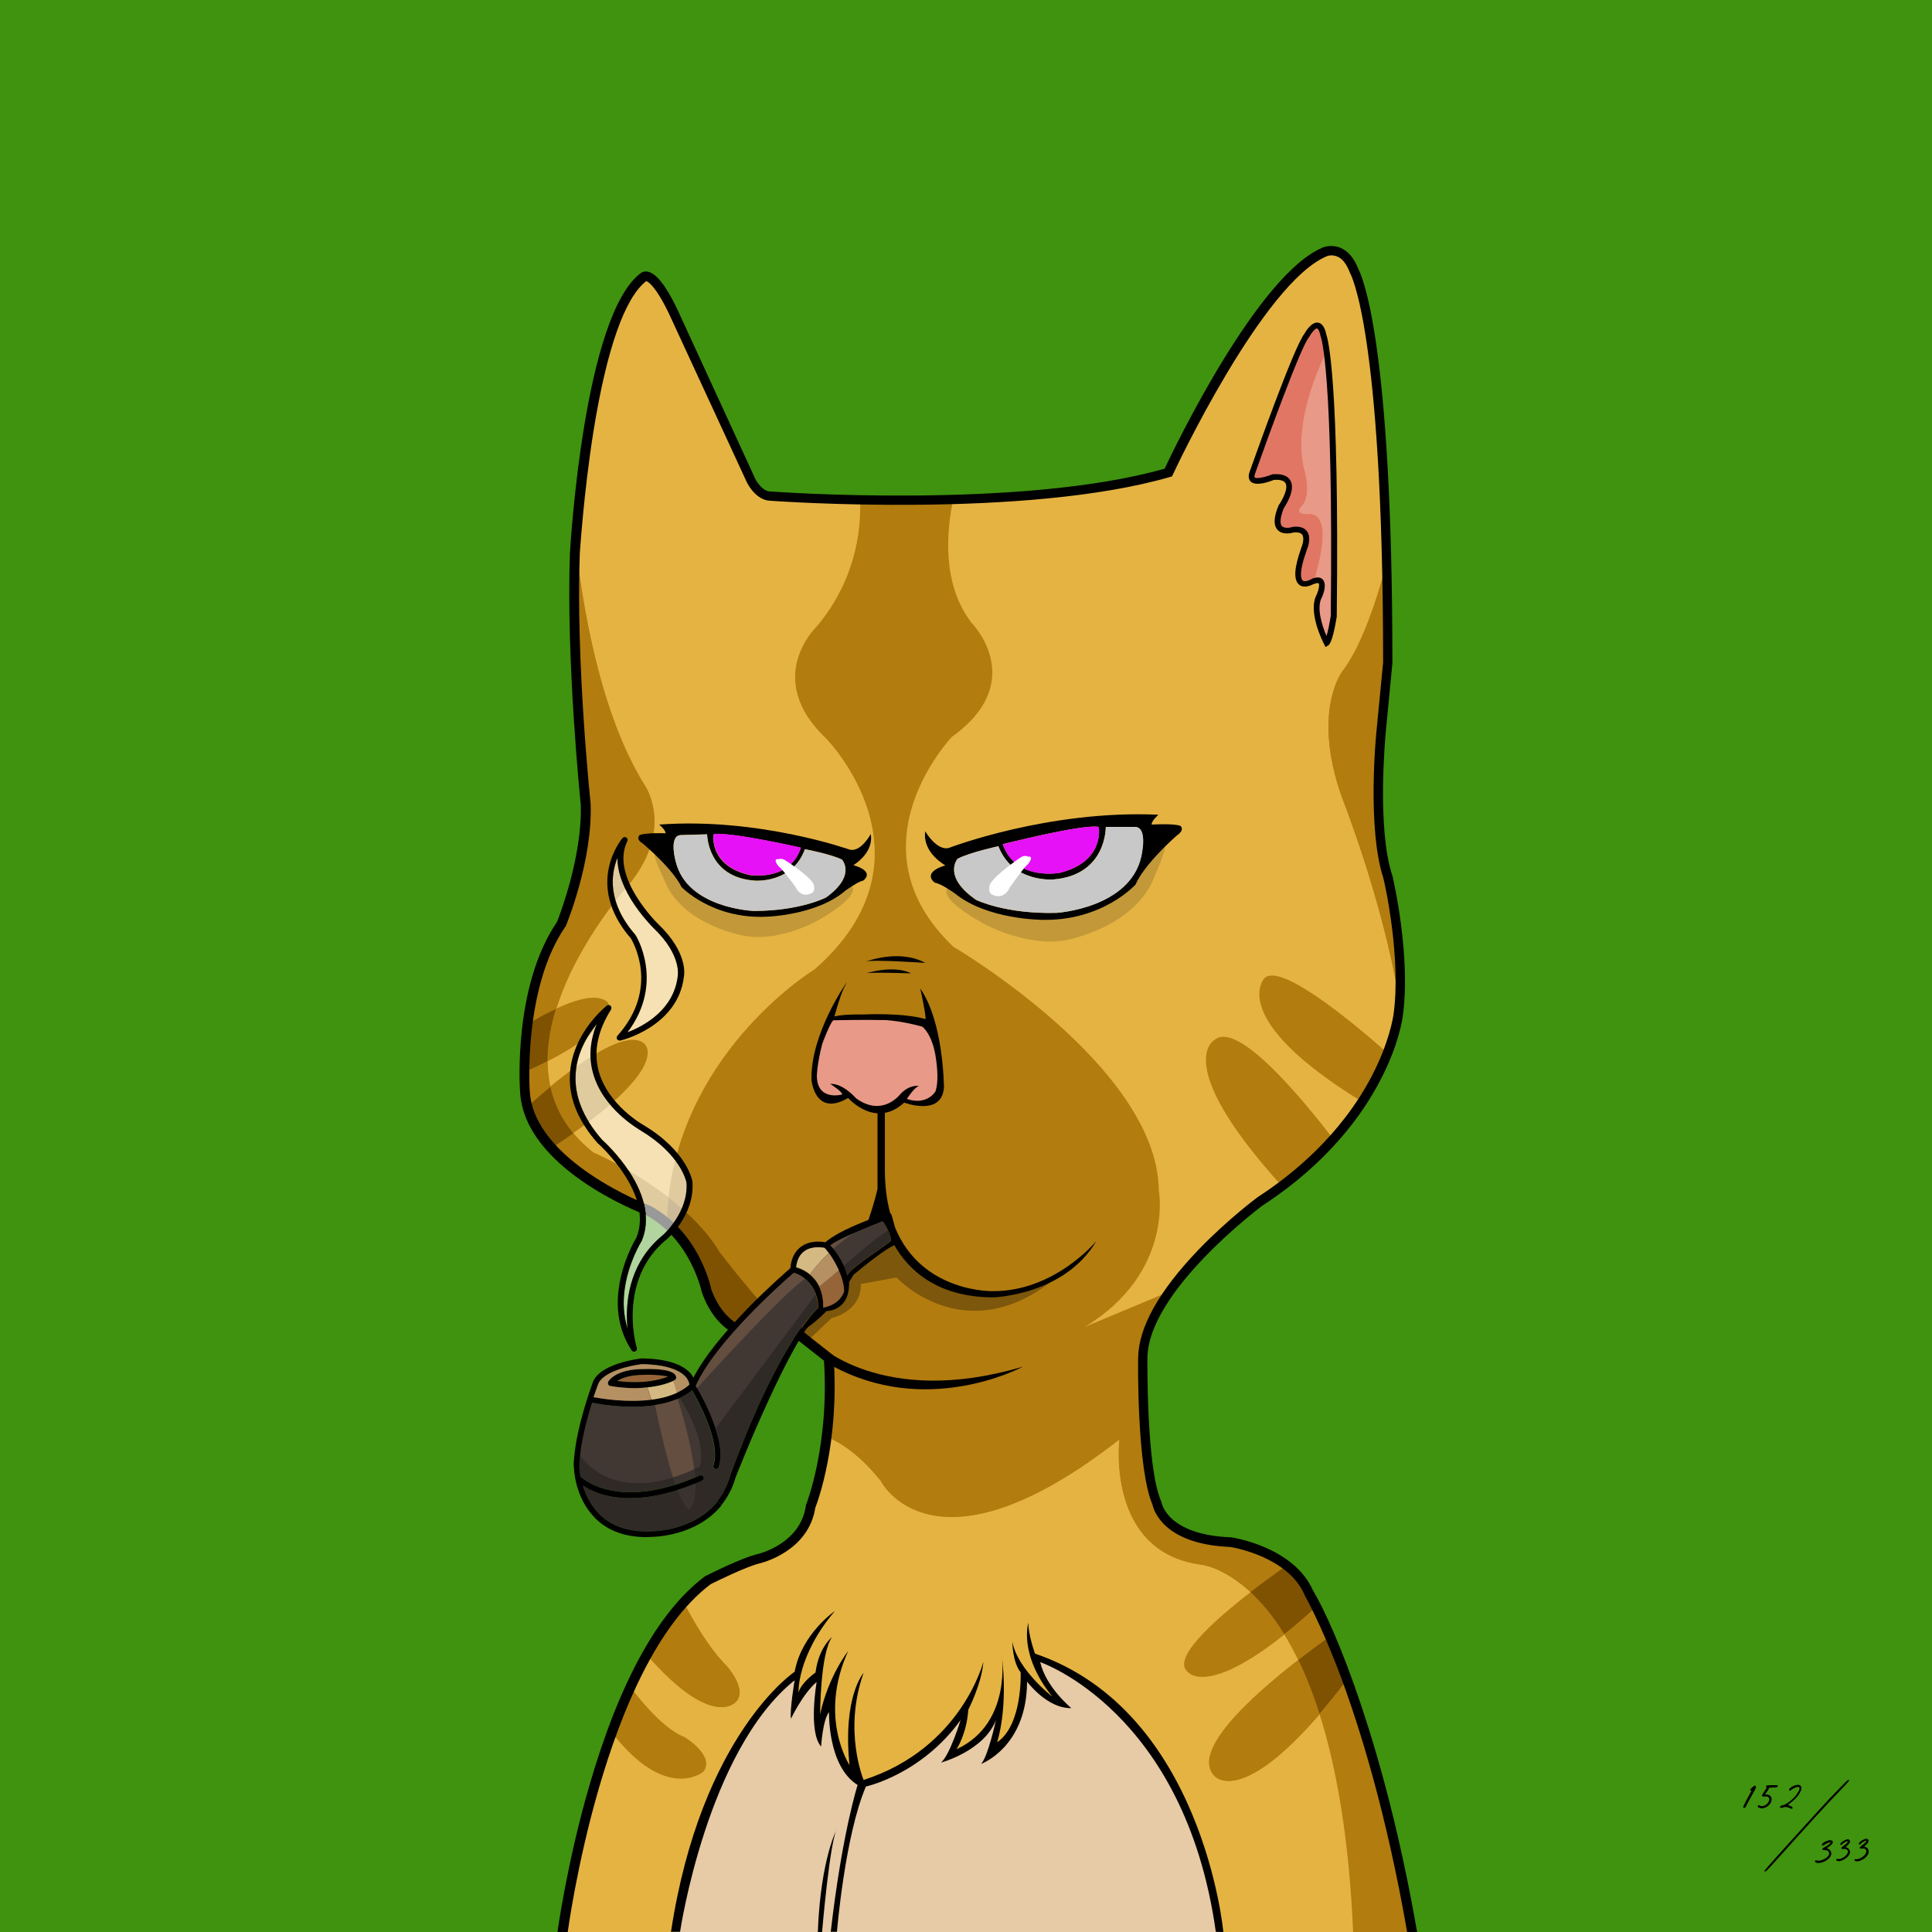 <svg viewBox="0 0 1000 1000" xmlns="http://www.w3.org/2000/svg"><path d="M0 0h1000v1000H0z" fill="#3f930f"/><path d="M334.4 143.2s-51.7 28.9-32.1 267.3c0 0 2.2 47.6-14.5 73.3 0 0-52.1 107.6 32.7 136.1 0 0 42.2 16 45.6 49.5 0 0 11.3 29.9 46.5 20.6l16.5 12.9s1.1 69.3-17.1 92.8c0 0-4.3 3.7-48.9 23.9 0 0-53.4 39.5-71.5 180.7h439.1s-33.2-208.7-89.3-200.7c0 0-42.8 1.4-44.8-31.6 0 0-16.2-69.9 5.5-97.2 0 0 44-47.8 79.5-72.4 0 0 62.7-55.8 38-136.7 0 0-14.1-33.4-1.5-124.5 0 0 3.7-203.2-28.1-207.5 0 0-29.5-5.5-85.1 114.4 0 0-40.9 22.1-205 12.4 0 0-9.3-.1-10.6-6.9-.1 0-41.3-105.1-54.9-106.4z" fill="#b27c0f"/><path d="M535.7 857.5s6.9 18.5 14.1 24.1c0 0-15.7-5.3-21-18.1 0 0 8.4 23.2-15.5 43.4 0 0 4.7-17.1 4.1-25.7 0 0-.6 16.1-25.7 27.5 0 0 9-16.9 8.2-23.6 0 0-25.7 33-53.2 38.5 0 0-17.3-11.1-16.7-43.7 0 0-6.7 11.7-6.9 16.6l1-30-13.2 15.1 2-15.1s-52.6 36.8-63.3 133.8h281.6c-1.8-18.6-14.7-108.4-95.5-142.8z" fill="#e7caa6"/><path d="M287.8 522.1c-5 2.3-10.1 5.1-14.8 7.9-1.2 7.9-1.9 16.5-1.6 25 4.4-2 8.4-3.8 12-5.7 0-9.1 1.7-18.3 4.4-27.2z" fill="#7f5201"/><path d="M314.8 518.9c-5-4.9-15.8-2-26.9 3.2-2.8 8.9-4.5 18.1-4.4 27.2 37.1-18.9 31.3-30.4 31.3-30.4z" fill="#b27c0f"/><path d="M284.9 562.5c-4.1 3.4-7.9 6.7-11.1 9.5 2 8.3 5.4 16.1 10.8 22.9 4.5-2.9 8.5-5.7 12.3-8.3-6.4-7.6-10.1-15.7-12-24.1z" fill="#7f5201"/><path d="M333.4 540.1c-8.8-7.1-31.5 8.5-48.5 22.4 1.9 8.4 5.6 16.6 11.9 24.1 51.3-36.2 36.6-46.5 36.6-46.5z" fill="#b27c0f"/><path d="M326.8 456.2s-27.9 30.5-39 65.9c11.1-5.2 21.9-8 26.9-3.2 0 0 5.9 11.5-31.3 30.4 0 4.4.5 8.8 1.4 13.1 17-13.9 39.6-29.5 48.5-22.4 0 0 14.7 10.3-36.6 46.5 2.9 3.5 6.3 6.8 10.3 10 0 0 20 8.6 39 23.3 8.9-77.6 75.7-118.1 75.7-118.1 66.2-58 6-119.5 6-119.5-33.2-31.3-4.9-58-4.9-58 19.3-23.1 23-47.9 22.4-65.4-15-.2-31-.7-48.1-1.7 0 0-13.4-8.2-18.8-30.4L342 149.2s-9.8-21.9-23.4 17.8c0 0-15.9 41-21.2 110.3 3.9 36.9 13.3 91.9 35.9 128.7.1-.1 15.7 21.4-6.5 50.2z" fill="#e5b342"/><path d="M326.8 456.2c22.2-28.8 6.6-50.3 6.6-50.3-22.7-36.8-32.1-91.8-35.9-128.7-.1 1.1-.2 2.1-.2 3.2-2.6 37.8-2.1 83.8 5.9 136 0 0 2.7 36.5-19.2 74.4 0 0-7.4 17.3-10.8 39.2 4.6-2.8 9.7-5.6 14.8-7.9 10.9-35.4 38.8-65.9 38.8-65.9zm-43.4 93.1c-3.6 1.8-7.5 3.7-12 5.7.2 5.7.9 11.4 2.3 17 3.2-2.8 7-6.1 11.1-9.5-.9-4.4-1.3-8.8-1.4-13.2zm23.7 47.3c-4-3.2-7.4-6.5-10.3-10-3.7 2.6-7.8 5.4-12.3 8.3 4.7 6 11 11.2 19.1 15.3 0 0 19.2 8.2 36 20.4 1.9 1.4 3.7 2.8 5.5 4.2.1-5.1.4-10.1 1-14.9-19-14.8-39-23.3-39-23.3zM647.3 824c-20.4 15.7-41.5 35.1-32.1 41.6 0 0 9.8 12.1 49.6-19.7-5.9-9.6-12-16.7-17.5-21.9zM364 917c6.2-8.3-9.8-17.9-9.8-17.9-9.8-3.8-20.6-16.2-28.4-26.4-3.2 7-6.5 14.7-9.6 23.4C344.6 933.5 364 917 364 917z" fill="#b27c0f"/><path d="M628.6 919.2c-12.1-12.5 17.7-40.1 43.4-60-2.4-4.9-4.8-9.3-7.2-13.2-39.8 31.8-49.6 19.7-49.6 19.7-9.4-6.5 11.7-25.8 32.1-41.6-14.2-13.1-25.5-14.2-25.5-14.2-49.5-6.5-42.3-64.9-42.3-64.9-96.6 75.5-123.6 21.5-123.6 21.5-10.4-12.9-20.1-19.5-27.7-22.8-1.5 10.7-4.2 23.2-8.8 36.8-1.5 4.3-3.1 8.8-4.9 13.3 0 0-9.8 8.8-41.8 21.4 0 0-7.8 2.5-18.8 14.1 5.2 10.2 13.1 23.8 22.6 33.4 0 0 10.6 12 4.4 18.2 0 0-12.1 14.7-46.4-24.8-2.8 4.9-5.7 10.5-8.6 16.6 7.7 10.2 18.6 22.6 28.4 26.4 0 0 16 9.6 9.8 17.9 0 0-19.3 16.5-47.9-20.9-5.3 14.5-10.4 31.5-14.9 51.5-3.6 15.7-6.9 33.1-9.7 52.7h58.2c10.8-97 63.3-133.8 63.3-133.8l-2 15.1 13.2-15.1-1 30c.2-4.9 6.9-16.6 6.9-16.6-.6 32.6 16.7 43.7 16.7 43.7 27.5-5.5 53.2-38.5 53.2-38.5.8 6.7-8.2 23.6-8.2 23.6 25.1-11.4 25.7-27.5 25.7-27.5.6 8.6-4.1 25.7-4.1 25.7 24-20.2 15.5-43.4 15.5-43.4 5.3 12.8 21 18.1 21 18.1-7.3-5.7-14.1-24.1-14.1-24.1 80.7 34.4 93.7 124.1 95.5 142.8h69.2c-2.1-49.5-8.8-86.1-17.4-113.2-41.7 48.3-54.6 32.1-54.6 32.1z" fill="#e5b342"/><path d="M380.8 880.9c6.2-6.2-4.4-18.2-4.4-18.2-9.5-9.6-17.4-23.2-22.6-33.4-5.8 6.1-12.5 14.7-19.4 26.8 34.2 39.5 46.4 24.8 46.4 24.8zm247.8 38.3s12.9 16.2 54.4-32c-3.4-10.8-7.1-20-11-28-25.6 19.9-55.4 47.5-43.4 60z" fill="#b27c0f"/><path d="M664.8 845.9c5.1-4.1 10.7-8.9 16.9-14.6-2.2-4.3-7.4-13.2-16.4-20.6-5.3 3.7-11.7 8.3-18.1 13.3 5.6 5.2 11.7 12.3 17.6 21.9z" fill="#7f5201"/><path d="M455.8 766.4s27 54 123.6-21.5c0 0-7.2 58.3 42.3 64.9 0 0 11.4 1.1 25.5 14.2 6.4-4.9 12.8-9.5 18.1-13.3-6.9-5.7-16-10.5-27.6-11.5 0 0-29-6.2-31-10.7-7.3-6.7-14.1-18.7-13.6-40 0 0-9.2-48.1 11.3-79.5l-42.8 18c46.3-28.1 38.3-70.7 38.3-70.7-.7-64.2-106.4-126.1-106.4-126.1-54.7-52.1-.7-108.6-.7-108.6 40.1-28.8 10.2-59 10.2-59-15.6-20.2-12.9-48-9.5-64.1-5.4.2-11 .4-16.7.5-9.9.2-20.4.2-31.4.1.6 17.5-3.1 42.4-22.4 65.4 0 0-28.3 26.6 4.9 58 0 0 60.2 61.5-6 119.5 0 0-66.8 40.5-75.7 118.1 10.1 7.8 19.9 17.3 26.3 28.1 0 0 32 41.9 39.7 42.1l16.9 12.6s2.8 15.8-.8 41c7.5 3 17.2 9.6 27.5 22.5z" fill="#b27c0f"/><path d="M683 887.1c4.5-5.3 9.4-11.3 14.7-18.3-2.7-7.5-5.6-15.1-8.8-22.3-5 3.6-10.8 7.9-16.9 12.6 3.9 8 7.6 17.3 11 28z" fill="#7f5201"/><path d="M672 859.1c6.1-4.7 11.9-9 16.9-12.6-1.9-4.4-3.9-8.7-6-12.7 0 0-.4-1-1.2-2.5-6.2 5.7-11.8 10.5-16.9 14.6 2.4 3.9 4.8 8.4 7.2 13.2zm33.2 32.6c-2.1-7.1-4.7-14.9-7.5-22.8-5.3 6.9-10.2 13-14.7 18.3 8.6 27.1 15.3 63.8 17.4 113.2h30.3s-3.7-44.3-25.5-108.7zm-50.7-385.2s-20.3 20.6 50.9 64.2c4.5-7.1 8.9-15.7 12.5-25.7-18.6-16.4-55.1-46.5-63.4-38.5zm-25.9 32s-22.4 11.8 33.8 74.4c7.9-6.7 15.5-12.6 21.6-16.5 0 0 2.6-2.1 6.4-6.2-15-19.7-49.6-62.1-61.8-51.7z" fill="#b27c0f"/><path d="M502.9 322.4s29.9 30.2-10.2 59c0 0-54 56.5.7 108.6 0 0 105.7 62 106.4 126.1 0 0 8 42.6-38.3 70.7l42.8-17.9c.7-1.1 1.5-2.2 2.3-3.3.9-1.1 1.3-1.6 1.3-1.6 1.7-2.1 3.5-4 5.4-5.9.5-.5 1-.9 1.6-1.4 0 0 25.1-24.9 47.5-44-56.2-62.6-33.8-74.4-33.8-74.4 12.1-10.5 46.7 31.9 61.8 51.7 4.1-4.3 9.6-10.9 15-19.5-71.2-43.6-50.9-64.2-50.9-64.2 8.3-8.1 44.8 22.1 63.4 38.5 2.5-7.1 4.6-14.8 5.9-23.3.2-1.2.4-2.4.5-3.7-8.6-52.3-29.7-105.2-29.7-105.2-15.7-44.1 0-64.9 0-64.9 9.5-12.2 17.5-35.1 23.5-57.4-.7-45.8-3-107.6-10.2-126.3 0 0-6.5-45.9-25.1-32 0 0-33.8 17.5-77.9 112.1 0 0-36.6 11.1-111.4 13.9-3.6 16.4-6.2 44.2 9.4 64.4z" fill="#e5b342"/><path d="M694.6 412.8s21 52.9 29.7 105.2c1.9-15.5 1.3-33.1-3.8-52.6 0 0-13.4-51.4-2.2-121.9 0 0 .2-20.7-.1-48.2 0-1.6 0-3.1-.1-4.7-6 22.3-14 45.2-23.5 57.4 0-.1-15.7 20.7 0 64.8z" fill="#b27c0f"/><path d="M372.4 648c-6.4-10.8-16.2-20.3-26.3-28.1-.6 4.8-.9 9.8-1 14.9 9.5 7.8 17.2 16.8 18.6 26.2 0 0 6.1 38.7 48.3 29.1-7.7-.2-39.6-42.1-39.6-42.1z" fill="#7f5201"/><path d="M677.2 266.1c-7.5.2-3.5-4-3.5-4 6-5.8 1.1-20.6 1.1-20.6-4.4-21.4 5.4-46.3 12-59.7-.7-4.2-1.6-7.6-2.5-9.8 0 0-2.4-9.2-9 2.9l-27 69.2s-4.4 7.6 10.4 3.1c0 0 14.9-2.3 4.9 14.9 0 0-8.7 14.2 6.2 12.1 0 0 9.6-1.7 5.1 10.3 0 0-8 17.4 1 17.7 0 0 2-1 4.3-1.5 11.6-38.4-3-34.6-3-34.6z" fill="#e17665"/><path d="M674.7 241.5s4.9 14.9-1.1 20.6c0 0-4 4.2 3.5 4 0 0 14.7-3.8 3 34.6 1.3-.3 2.6-.3 3.6.1l-2.2 18.9 4.1 13.2s4-4.8 4.9-16c0 0 2.3-99.2-3.8-135.1-6.5 13.4-16.4 38.3-12 59.7zM448.3 526.2h-18.9s-19.2 40.6 1.3 42.7l8-1.9s17.7 14.5 27.7 1.9c0 0 19.8 6.6 20.6-5.1 0 0-.1-32.2-8.4-35.1z" fill="#e99987"/><path d="M728.4 1000.4C717.6 938.2 703.7 894 694 867.9c-10.6-28.3-18.7-42-18.7-42.2l-.1-.3c-8.5-19.5-36.4-24.4-38.5-24.7-34.5-1.4-39.6-19.1-40.2-22-8-18.4-7.5-73.5-7.4-75.9.2-15.7 10.7-34.5 31.2-55.9 15.1-15.7 30.4-27.1 30.6-27.2l.1-.1c18.1-11.7 43-32.1 58.9-62.4 9.5-18.1 11.2-31.4 11.3-31.5 4.3-29.6-4.6-69.1-5.2-71.3-8.4-25.7-3.8-73.3-3.6-75.3l3.5-36.2c0-89-4.6-138.9-8.5-165.2-4.2-28.8-8.6-36.3-8.6-36.4l-.2-.4c-1.6-4.2-3.7-7-6.4-8.1-2.8-1.2-5.3-.3-5.4-.2-33.3 13.8-79.3 112-79.7 113l-.5 1-1.1.3C531 268.5 403 259.5 398.9 259.2c-7.7-.1-12.1-9.1-12.3-9.5L346 161.8c-7-14.4-10.8-16.1-11.5-16.3-11.1 8.5-20.5 35.3-27.3 77.6-5.2 32.6-7 62.9-7.1 63.2-2.1 56.1 5.5 128.8 5.6 129.5v.2c1.1 29.2-12.2 61.8-12.8 63.2l-.1.3-.2.2c-21.9 31.7-18.5 84.5-18.4 85 2 36.4 61.4 59.1 62 59.3l.3.1c24.8 13.3 31 40.3 31.6 43.1 3.4 9.4 8.8 16 16.2 19.5 12.8 6 27.2.9 27.4.9l1.3-.5 18.4 14.5.1 1.1c3 44.3-8.2 74.3-9.5 77.7-3.5 22.5-27.4 28.4-28.4 28.7-7.2 1.6-23.8 9.9-25.8 10.9-55.6 42-73.8 179-74 180.4l-5.3.1c0-.3 4.9-36.2 16.5-76.1 15.6-53.8 35.7-90.4 59.9-108.5l.4-.2c.8-.4 18.9-9.6 27.2-11.4.8-.2 21.8-5.5 24.6-24.8v-.3l.1-.3c.1-.3 12.1-30.3 9.3-74.6L412 692.9c-4.2 1.3-17.5 4.4-29.9-1.5-8.7-4.1-15-11.7-18.8-22.5l-.1-.3c-.1-.3-5.7-27.2-29-39.8-4.3-1.6-62.9-24.6-65-63.6-.2-2.2-3.6-54.8 19.1-88 1.2-3 13.2-34 12.3-60.8-.3-2.9-7.6-74.6-5.6-130.2.3-5.1 7.4-122.9 36.6-144.8.7-.6 2-1.1 3.6-.8 4.4.8 9.4 7.1 15.2 19.1l40.5 88.1c.9 1.8 4 6.6 7.9 6.6h.2c1.3.1 129.1 9.4 203.8-11.8 5.3-11.3 48.3-100.6 81.9-114.5.1-.1 4.4-1.8 9.2.2 3.9 1.7 7 5.3 9.1 10.8 1.8 3.3 17.7 36.7 17.7 204v.2l-3.5 36.3c0 .5-4.7 48.7 3.4 73.4l.1.2c.4 1.7 9.8 42 5.3 73.3-.1.5-1.8 14.1-11.7 32.9-9 17.3-26.9 42.5-60.7 64.5-2.2 1.6-59.4 44.8-59.7 79 0 .6-.6 56.9 7.1 74.1l.1.3.1.3c.1.7 3.2 16.8 35.7 18.1h.3c1.3.2 32.4 5 42.4 27.5 11.4 19.1 37.3 81 53.9 176.9z"/><path d="M686.1 334.9l-.8-1.6c-.4-.7-8.7-16.8-3.7-25.7 1-2.4 1.5-5.1.9-5.7-.1-.1-.9-.3-2.8.5-.8.4-4.7 2.4-7.3.2-2.9-2.5-2.6-8.5 1.1-18.9v-.1c.6-1.2 1.8-5.1.5-6.9-.7-.9-2.2-1.3-4.4-1.1-.9.3-5.7 1.5-8.3-1.3-2.2-2.4-2.1-6.5.5-12.7l.2-.3c1.4-2 5-8.3 3.4-11.2-1-1.7-3.8-1.9-6.1-1.7-2.4 1-9.2 3.4-11.9.9-.8-.8-1.6-2.3-.6-5.1 2.4-6.7 23-64.9 28.4-71.5.7-1.3 3.7-6.2 7-5.7 3 .4 4 4.6 4.3 6.2.8 2.2 6.8 22.3 5.4 145.8v.2c-1 6-2.5 13.4-4.3 14.8zm-4.1-36c1.1 0 2 .3 2.6 1 2.3 2.4.4 7.5-.3 9.1l-.1.2c-2.9 5.1 0 14.5 2.4 20 .8-2.6 1.6-6.7 2.2-10.4 1.4-127.4-5-143.9-5.2-144.6l-.1-.3c-.6-3-1.5-3.9-1.8-3.9-.9-.1-2.9 2.2-4 4.3l-.2.3c-4.1 4.6-21.5 52.5-27.9 70.6-.4 1.2-.3 1.8-.2 1.9.9.9 5.5-.1 8.9-1.5l.2-.1h.2c4.7-.4 7.8.7 9.2 3.2 2.8 4.8-2.4 12.8-3.4 14.3-2.5 6.3-1.7 8.5-1 9.3 1.3 1.4 4.4.8 5.4.5l.3-.1c3.5-.4 5.9.4 7.3 2.3 2.5 3.4.2 9-.2 9.9-4.4 12.4-2.7 15-2 15.6.9.8 3.1 0 4-.5l.2-.1c1.2-.7 2.4-1 3.5-1zM476.3 511.6s2.8 12.3 2.8 15.9c-12.1-3.5-32.4-2.4-32.4-2.4-5.5-.1-10.8.1-14.8 1 0 0 2.2-8.5 4.7-14.3.6-1.1 1.1-2.2 1.7-3.4 0 0-18.7 26.3-18.3 50.4 0 0 1.6 19.7 19 9.5 0 0 14 16.2 29 2.4 0 0 20 7.6 20.6-8.4-.1.1-.1-33.1-12.3-50.7zm7.9 53.3s-4.3 7.5-14.8 3.9c0 0 3.9-6.2 6.3-6.7 0 0-4.6-1-9.5 4 0 0-9.1 12.5-23.1 2.4 0 0-6.6-7.8-13.4-7.5 0 0 6.2 3.9 6.2 5.5 0 0-13 3.7-13.1-9.7 0 0 .1-6.2 2.8-16.5.1-.4 4-10.8 5.7-12.2 0 0 15.3-.4 27.5-.1 7.4.6 14.3 2.2 18.6 3.4 2.5 2.2 5.2 6.4 6.7 14.3 1.3 7.6 1.6 15 .1 19.2zm-35.9-67.2s17.1-6.7 30.6.7c0 0-26.9-1.9-30.6-.7zm0 6.1s14.1-4.6 23.3 0c0 0-21.7-.7-23.3 0zM633.2 1000s-10.5-114.5-97.5-144.1c0 0-3.6-10.1-3.4-16 0 0-5.3 16.3 12.4 38.3 0 0-18-13.9-20.7-28.4 0 0 0 10.5 4.3 15.8 0 0 1.1 27.2-12.2 36.2 0 0 6-17.3 2.3-46 0 0 6 36.1-23.3 49.6 0 0 5.2-7.7 6.1-20.5 0 0 6.9-13.3 7.8-24.8 0 0-11.3 44.9-62 61.2 0 0-10.7-25.5 0-55.4 0 0-10.9 12-7.3 47.7 0 0-16.3-24.6-.7-59 0 0-10.2 12.8-14.5 32.7 0 0 0-31.5 6.2-40 0 0-6.9 5.3-8.6 18.4 0 0-7.3 5.1-8.8 10.3 0 0-.9-18.8 18.8-42.1 0 0-17.1 11.6-20.8 31.4 0 0-48.4 32.3-64 134.6h4.7s13.9-93.8 59.3-130.2c0 0-2.6 15.4-1.9 19.9 0 0 6.2-13.1 13.3-19 0 0-4.5 25.7 2.3 33.4 0 0 .8-13.7 4.1-17.8 0 0-.8 28 14.8 37.7 0 0-8.1 25.2-13.9 76h3.2s4.1-49.9 15-75.2c0 0 28.7-6.2 49-34.4 0 0-5.4 17.8-10.1 22 0 0 22.2-6 28.4-22 0 0-4.1 19-7.7 22.7 0 0 23.7-8.6 23.8-42.6 0 0 10.5 14.1 22.9 13.7 0 0-13.1-10.7-16.1-23.8 0 0 74.9 25.4 90.9 139.6z"/><path d="M425.5 1000s4.1-48.4 7.9-53.8c0 0-8.6 15.2-10.1 53.8z"/><path d="M587.5 428h-15.1s.5 24.9-27.1 27.2c0 0-21.2 1.9-28.5-17.2 0 0-14.8 3.2-21.1 6.5 0 0-8.1 9.1 9.7 21.3 0 0 14.9 7.4 41.5 6.7 0 0 37.9-2.3 43.9-29.2-.1 0 3.7-15.1-3.3-15.3z" fill="none"/><path d="M548.9 451.7c23.2-6 19.8-23.7 19.8-23.7-8.4-1.6-49.7 9-49.7 9 6.8 19.5 29.9 14.7 29.9 14.7z" fill="none"/><path d="M611 427.5c-3-1.4-14.9-.7-14.9-.7-.2-1.9 3.5-5.1 3.5-5.1-57.1-2.6-108.5 17.2-108.5 17.2-6.3 1.6-12.2-8.6-12.2-8.6-1.6 11.1 10.4 17.6 10.4 17.6-12.8 4-5.4 9-5.4 9 1.6.2 4.3 1.6 6.5 3 2.1 1.3 3.8 2.5 3.8 2.5 16.7 13.7 45.3 13.7 45.3 13.7 31.3.7 48.3-18.3 48.3-18.3 2.7-6.4 9.9-14.3 15.1-19.5 3.6-3.6 6.3-5.9 6.3-5.9 4.3-3 1.8-4.9 1.8-4.9zm-42.3.5s3.3 17.7-19.8 23.7c0 0-23 4.7-29.9-14.8 0 .1 41.3-10.5 49.7-8.9zm-73.1 16.5c6.3-3.3 21.1-6.5 21.1-6.5 7.4 19.1 28.5 17.2 28.5 17.2 27.7-2.3 27.1-27.2 27.1-27.2h15.1c7 .2 3.2 15.3 3.2 15.3-6 26.9-43.9 29.2-43.9 29.2-26.5.7-41.5-6.7-41.5-6.7-17.6-12.1-9.6-21.3-9.6-21.3z"/><path d="M587.5 428h-15.1s.5 24.9-27.1 27.2c0 0-21.2 1.9-28.5-17.2 0 0-14.8 3.2-21.1 6.5 0 0-8.1 9.1 9.7 21.3 0 0 14.9 7.4 41.5 6.7 0 0 37.9-2.3 43.9-29.2-.1 0 3.7-15.1-3.3-15.3z" fill="#c8c8c8"/><path d="M548.9 451.7c23.2-6 19.8-23.7 19.8-23.7-8.4-1.6-49.7 9-49.7 9 6.8 19.5 29.9 14.7 29.9 14.7z" fill="#e611f7"/><path d="M528.3 443.8s-12.5 8.3-15.8 13.7c0 0-1.9 4.7 1.6 5.8 0 0 5.4 2.8 8.6-4 0 0 7.6-10.9 9.3-11.9 0 0 3.7-4.6 0-4 0-.1-1.6-1-3.7.4z" fill="#fff"/><path d="M587.8 457.7s-17 19-48.3 18.3c0 0-28.6 0-45.3-13.7 0 0-1.7-1.2-3.8-2.5 0 0-5.7 4.8 18.8 18.3 0 0 21.6 12.1 42.2 8.6 0 0 37.2-6.5 46.7-34.4 0 0 4.3-9.2 5-14.1-5.4 5.2-12.5 13.1-15.3 19.5z" opacity=".15"/><path d="M352.3 432.3l13.7-.4s.1 22.6 25.2 24c0 0 19.2 1.2 25.4-16.3 0 0 13.4 2.5 19.2 5.4 0 0 7.5 8.1-8.2 19.5 0 0-13.3 7-37.4 7 0 0-34.4-1.2-40.4-25.4 0 .1-3.8-13.5 2.5-13.8z" fill="none"/><path d="M387.9 452.8c-21.1-4.9-18.5-21-18.5-21 7.6-1.6 45.2 6.9 45.2 6.9-5.8 17.9-26.7 14.1-26.7 14.1z" fill="none"/><path d="M332.7 436.6s2.5 2.1 5.8 5.2c4.9 4.7 11.5 11.6 14.2 17.3 0 0 15.9 16.8 44.2 15.4 0 0 25.9-.7 40.7-13.5 0 0 1.5-1.1 3.4-2.3 2-1.3 4.4-2.7 5.8-2.9 0 0 6.6-4.6-5.1-8 0 0 10.7-6.2 9-16.1 0 0-5 9.4-10.8 8.1 0 0-47.1-16.8-98.7-13 0 0 3.4 2.8 3.3 4.5 0 0-10.8-.4-13.5 1 0 .1-2.2 1.9 1.7 4.3zm81.8 2.2c-5.7 17.8-26.7 14.1-26.7 14.1-21.1-4.9-18.5-21-18.5-21 7.6-1.7 45.2 6.9 45.2 6.9zm13.1 25.7s-13.3 7-37.4 7c0 0-34.4-1.2-40.4-25.4 0 0-3.9-13.6 2.5-13.9l13.7-.4s.1 22.6 25.2 24c0 0 19.2 1.2 25.4-16.3 0 0 13.4 2.5 19.2 5.4.1.2 7.6 8.2-8.2 19.6z"/><path d="M352.3 432.3l13.7-.4s.1 22.6 25.2 24c0 0 19.2 1.2 25.4-16.3 0 0 13.4 2.5 19.2 5.4 0 0 7.5 8.1-8.2 19.5 0 0-13.3 7-37.4 7 0 0-34.4-1.2-40.4-25.4 0 .1-3.8-13.5 2.5-13.8z" fill="#c8c8c8"/><path d="M387.9 452.8c-21.1-4.9-18.5-21-18.5-21 7.6-1.6 45.2 6.9 45.2 6.9-5.8 17.9-26.7 14.1-26.7 14.1z" fill="#e611f7"/><path d="M406.3 445.2s11.5 7.2 14.6 12c0 0 1.9 4.2-1.3 5.3 0 0-4.9 2.7-7.9-3.5 0 0-7.1-9.7-8.7-10.6 0 0-3.4-4-.1-3.7 0 .1 1.5-.7 3.4.5z" fill="#fff"/><path d="M352.7 459.2s15.9 16.8 44.2 15.4c0 0 25.9-.7 40.7-13.5 0 0 1.5-1.1 3.4-2.3 0 0 5.2 4.2-16.5 17 0 0-19.3 11.5-38 8.8 0 0-33.9-5-43.1-30.1 0 0-4.1-8.2-4.8-12.6 4.8 4.6 11.5 11.5 14.1 17.3z" opacity=".15"/><g fill="#413834"><path d="M337.2 724.5c4.6-.6 9.1-1.7 13.2-3.6 2.4-1.1 4.6-2.5 6.5-4.2-.1-.8-.5-2.4-2.1-4.2-2.6-2.8-8.6-6.2-22.4-6.4-5.6.6-20.4 3.7-22.8 10.6 0 .1-1 2.6-2.3 6.5 4.5.8 17.5 2.9 29.9 1.3zm-22.3-7.9c-.2-.4-.2-.9 0-1.4.1-.3 3.6-6.6 18.4-6.6 6-.2 16.3.1 16.8 4.2.1.6-.2 1.2-.7 1.5-.1 0-.4.2-1 .5-1.9.9-6.3 2.6-13.3 3.3-2 .2-4.1.3-6.5.3-3.7 0-8-.3-12.7-1.1-.4 0-.8-.3-1-.7z"/><path d="M345.9 712.6c-2.3-.7-7.5-1.1-12.6-1-7.8 0-11.9 1.8-14 3.2 13.9 1.8 22.9-.8 26.6-2.2zM459.7 637c-1.2-2.5-2.7-4.8-3-4.8-3.3 1.3-9.2 3.7-14.8 6.1-5.2 2.3-10 4.6-12.1 6.3.4.4 1 1 1.6 1.8 1.7 2 3.8 5.2 5.4 8.8.7 1.6 1.3 3.2 1.6 4.9 2.8-4.9 18.6-14.2 22.3-17.6.9-.7.1-3.2-1-5.5zM429 648.6c-1-1.4-1.8-2.4-2.2-2.7-1.4-.3-6.8-1.1-10.6 1.8-2.3 1.7-3.7 4.5-4.1 8.2 1.5.4 4.4 1.4 7.1 3.7 1.8 1.5 3.6 3.5 4.9 6.3s2.2 6.4 2.1 10.9c.3-.1.7-.1 1-.2 4.1-1 8-3.3 9.8-8.1 0-3.6-1.2-7.5-2.8-11-1.7-3.6-3.7-6.8-5.2-8.9z"/><path d="M416.8 661.9c-2.4-2-4.8-3-5.9-3.2-4.8 4.2-40.7 35.7-50.7 58.6.2.3.4.8.7 1.3 2.1 3.7 6.7 12.1 9.5 21 2.2 7 3.4 14.2 1.5 19.8-.2.6-.8 1-1.4 1-.2 0-.3 0-.5-.1-.8-.3-1.2-1.1-.9-1.9 3.9-11.6-7.6-32.8-11-38.7-1.9 1.6-4 2.8-6.3 3.9-.3.2-.7.3-1 .5-3.6 1.6-7.6 2.6-11.7 3.2-13.8 2.1-28.2-.3-32.7-1.2-2.3 7.4-5.2 17.9-6.2 27.5-.1.7-.1 1.4-.2 2.1-.1 1.4-.2 2.8-.2 4.2 0 0 .1 1.8.6 4.4 2.2 2 17 14.1 49.1 4.1 3.2-1 6.6-2.2 10.2-3.7.8-.3 1.6-.6 2.4-1 .8-.3 1.6 0 2 .8.3.8 0 1.6-.8 2-1.2.5-2.3 1-3.4 1.5-3.2 1.3-6.3 2.4-9.3 3.4-9.7 3.1-17.9 4.2-24.7 4.2-12.3 0-20.1-3.7-24.3-6.5 1.4 4.5 3.8 10 8.3 14.5l.9.9c6.4 5.9 15.2 8.7 26.2 8.2 1.4 0 32.7-.1 40.8-28.6v-.1c.9-2.2 17.9-51.3 38-78.2 2.5-3.3 5-6.3 7.5-8.8-.1-2.6-.6-4.9-1.2-6.8-1.1-3.9-3.2-6.5-5.3-8.3z"/></g><path d="M417.5 685.4l-2.1 5.4 2.5 3.3 12.6-11.9s15.2-3.1 15.1-17.6l18.4-3.4s34.4 37.2 79.8 2.4c0 0-51.2 23.4-79.9-21.3 0 0-42 25.2-46.4 43.1z" opacity=".3"/><path d="M333.4 711.6c5.1-.2 10.2.3 12.6 1-3.7 1.5-12.7 4-26.5 2.3 2-1.5 6.1-3.3 13.9-3.3z" fill="#956439"/><path d="M421.8 694.5c.8.8 34.6 34.5 107.6 12.9-2 1.1-50.3 26.2-99.1-.7zm-41.1 70.3c-1.6 5.7-4.2 10.3-7.2 14.1l-2.3-1.8c2.8-3.5 5.1-7.9 6.7-13.2v-.1c.9-2.2 17.4-49.8 37.1-76.9l2.5.7c-4.7 6.9-11.1 18.4-19.7 37.2-9.2 19.8-16.6 38.8-17.1 40z"/><path d="M438.5 660.1c2.8-4.8 18.6-14.2 22.3-17.6 1.6-1.5-3.4-10.3-4.1-10.3-6.4 2.6-22.5 8.9-26.9 12.4 2.1 1.9 7.1 8.3 8.7 15.5zm-11.4 16.5c4.1-1 8-3.3 9.8-8.1 0-9.8-8.8-21.4-10.1-22.5-1.4-.3-6.8-1.1-10.6 1.8-2.3 1.7-3.7 4.5-4.1 8.2 3.5 1 14.4 5.3 14 20.9.3-.2.7-.2 1-.3zm-94.7 29.5c-5.6.6-20.4 3.7-22.8 10.5 0 .1-1 2.6-2.3 6.5 7.1 1.3 35.7 5.8 49.6-6.5-.1-.8-.5-2.4-2.1-4.2-2.7-2.7-8.6-6-22.4-6.3zm-35.3 49.3c1.3-17.6 9.4-38.8 9.7-39.8 3.5-10 24.5-12.4 25.4-12.5h.2c12.1.2 20.4 2.8 24.8 7.5.8.8 1.3 1.7 1.7 2.5 5.1-10 14.7-22.1 28.5-36.3 10.2-10.4 19.5-18.5 21.7-20.4.4-5 2.3-8.8 5.5-11.1 4.6-3.4 10.5-2.7 12.6-2.3 5.1-4.5 14.9-8.7 22.3-11.6 3.3-9.4 4.7-16.1 4.7-16.1v-42h3.8v31.9c0 8.8 1 16.3 2.8 22.8.3.2.6.5.7.9l1.8 6.5c14 34.1 50.9 32.9 50.9 32.9 31.5 0 52.7-25.2 53.3-26-16.6 28.2-53.3 29.2-53.3 29.2-29.6 0-44.2-14.6-51.3-27-4.4 1.9-13.9 9.3-21.1 15.3-.8 1.3-1.6 2.6-2.3 3.8.1 5.2-1.2 9.2-3.9 11.8-2.5 2.4-5.6 3.1-7.8 3.2-3.8 3.9-7.1 6.6-9.7 8.4-.1.2-.3.4-.4.7l-2.5-.7c.3-.4.6-.9.9-1.3 2.5-3.3 5-6.3 7.5-8.8-.5-13.1-10-17.5-12.6-18.1-4.8 4.2-40.7 35.7-50.7 58.6 2.6 4.4 16.4 28.3 11.8 42-.2.6-.8 1-1.4 1-.2 0-.3 0-.5-.1-.8-.3-1.2-1.1-.9-1.9 3.9-11.6-7.6-32.8-11-38.7-15.5 12.7-44.9 7.7-51.7 6.4-2.5 7.9-5.6 19.5-6.4 29.6-.1 1.4-.2 2.8-.2 4.2 0 0 .1 1.8.6 4.4 2.5 2.3 20.8 17.3 61.6-.6.8-.3 1.6 0 2 .8.3.8 0 1.6-.8 2-15.4 6.8-27.8 9-37.4 9-12.3 0-20.1-3.7-24.3-6.5 1.4 4.5 3.9 10 8.3 14.5l.9.9c6.4 5.9 15.2 8.7 26.2 8.2 1.1 0 22-.1 34.2-15.4l2.3 1.8c-13.1 16.4-35.8 16.5-36.4 16.5-.9 0-1.8.1-2.7.1-10.5 0-19.2-3-25.6-9-.4-.3-.7-.7-1-1-10.3-10.4-10.8-25-10.8-25.7-.2-1.5-.2-2.9 0-4.5z"/><path d="M319.6 444c-.1 6.4 2.3 13.7 7 21.4 5.4 8.9 11.9 15.2 12.2 15.4C353 494.5 351 505 350.9 505v.2c-2.1 17.8-17.9 26-26 29.1 19.3-25.7 4.3-49.9 4.2-50.2 0-.1-.1-.1-.1-.2-14.7-16.7-12.9-31.2-9.4-39.9z" fill="#fff" opacity=".6"/><path d="M333.4 711.6c-7.8 0-11.9 1.8-14 3.2 13.8 1.8 22.8-.8 26.5-2.3-2.3-.6-7.4-1.1-12.5-.9zm-4.8 6.9c-3.7 0-8-.3-12.7-1.1-.5-.1-.9-.4-1.1-.8s-.2-.9 0-1.4c.1-.3 3.6-6.6 18.4-6.6 6-.2 16.3.1 16.8 4.2.1.6-.2 1.2-.7 1.5-.3.2-7.3 4.2-20.7 4.2z"/><path d="M324.9 687.7c-2.2-7-2.4-14-1.5-20.4 1.9-14 8.7-24.8 8.8-25 0-.1.1-.2.1-.2 4.2-10.3 2-22.7-6.5-35.7-6.1-9.3-13.1-15.7-14-16.4-10.2-11.5-14.8-23.3-13.7-35.1.9-10.6 6.3-19.2 10.9-24.9-3.5 8.5-4.2 16.9-2.1 24.9 5 19.2 24.1 29.7 24.9 30.1 20.7 12.4 23.6 26.2 23.8 27 1.1 15.3-11.9 27-12 27-16.6 13.4-19.3 31.9-18.8 44.7-.2 1.5-.1 2.8.1 4z" fill="#fff" opacity=".6"/><path d="M326.6 485.8c-24.6-28.3-4.6-51.8-4.4-52 .5-.6 1.3-.7 2-.3.6.4.8 1.2.5 1.9-9.2 18.4 16 43 16.3 43.2 15 14.5 13.2 25.7 13 26.9-3.1 26.1-32.8 33.1-33 33.1h-.3c-.5 0-1-.3-1.3-.7-.3-.6-.3-1.3.2-1.8 21.9-24.6 8.1-48.3 7-50.3zm-7-41.8c-3.5 8.6-5.3 23.2 9.3 39.9 0 .1.1.1.1.2.2.2 15.2 24.5-4.2 50.2 8.1-3.1 23.9-11.3 26-29.1v-.2c0-.1 2-10.5-12.1-24.2-.3-.3-6.8-6.6-12.2-15.4-4.6-7.7-7-14.9-6.9-21.4z"/><path d="M306.8 554.9c-2.1-8-1.4-16.4 2.1-24.9-4.6 5.6-10 14.3-10.9 24.9-1 11.8 3.6 23.6 13.7 35.1.8.7 7.9 7.2 14 16.4 8.5 13 10.8 25.3 6.5 35.7 0 .1-.1.2-.1.2-.1.2-6.9 11-8.8 25-.9 6.3-.7 13.4 1.5 20.4-.1-1.2-.2-2.5-.3-3.9-.5-12.8 2.2-31.3 18.8-44.7.1-.1 13.1-11.7 12-27-.2-.9-3.1-14.6-23.8-27-.6-.5-19.7-11-24.7-30.2zm2.8 37.1c-10.8-12.1-15.7-24.7-14.5-37.4 1.8-20.4 18.3-33.5 19-34.1.6-.5 1.4-.4 1.9.1s.6 1.3.3 1.9c-6.9 10.9-9.1 21.6-6.5 31.6 4.7 17.9 23.2 28.2 23.4 28.3 22.6 13.6 25.1 28.6 25.2 29.2v.1c1.3 16.9-12.5 29.1-13.1 29.6-15.6 12.6-18.2 30.1-17.8 42.2.3 8.3 2.1 14.1 2.1 14.2.2.7-.1 1.5-.8 1.8-.2.1-.4.1-.6.1-.5 0-1-.2-1.3-.7-7-10.7-8-22.2-6.6-32.2 1.9-13.9 8.3-24.8 9.1-26.1 9.2-22.8-19.5-48.4-19.8-48.7.1.2 0 .2 0 .1z"/><path d="M359.7 764.6c-3.6 1.5-7 2.7-10.2 3.7.4 1 .7 2 1 2.9 3-.9 6.1-2.1 9.3-3.4 0-1 0-2.1-.1-3.2z" fill="none"/><path d="M363.3 766.4c.8-.3 1.1-1.2.8-2s-1.2-1.1-2-.8c-.8.4-1.6.7-2.4 1 .1 1.1.1 2.2.1 3.2 1.2-.4 2.3-.9 3.5-1.4z" fill="none"/><path d="M348.4 764.8c-2.5-8-5.6-19.9-9.3-37.5-13.8 2.1-28.2-.3-32.7-1.2-2.3 7.4-5.2 17.9-6.2 27.5 14 17.5 34.6 15.3 48.2 11.2zm13.9-5.8c3.2-12.5-7.2-30.2-10.5-35.4-.3.2-.7.3-1 .5 1.8 5.5 6.9 22.2 8.6 36.5 1.8-1 2.9-1.6 2.9-1.6z" fill="#413834"/><path d="M359.3 760.5c-1.7-14.3-6.8-31-8.6-36.5-3.6 1.6-7.6 2.6-11.7 3.2 3.7 17.6 6.8 29.5 9.3 37.5 4.7-1.3 8.6-3 11-4.2z" fill="#634e40"/><path d="M359.3 760.5c-2.4 1.2-6.3 2.8-11 4.3.4 1.3.8 2.5 1.2 3.6 3.2-1 6.6-2.2 10.2-3.7-.1-1.4-.2-2.8-.4-4.2z" fill="#39322e"/><path d="M300.2 753.6c-.1.7-.1 1.4-.2 2.1-.1 1.4-.2 2.8-.2 4.2 0 0 .1 1.8.6 4.4 2.2 2 17 14.1 49.1 4.1-.4-1.1-.8-2.3-1.2-3.6-13.5 4.1-34.1 6.3-48.1-11.2z" fill="#2f2a26"/><path d="M356.9 781c2.3-2.7 3.1-7.5 3-13.2-3.2 1.3-6.3 2.4-9.3 3.4 4.2 11.4 6.3 9.8 6.3 9.8z" fill="#39322e"/><path d="M350.1 712.8c-.6-4.1-10.8-4.4-16.8-4.2-14.8 0-18.3 6.3-18.4 6.6-.2.4-.2.9 0 1.4.2.4.6.7 1.1.8 4.7.8 8.9 1.1 12.7 1.1 10.7 0 17.3-2.5 19.7-3.6-.3-.6-.6-1.1-.9-1.3.3.2.6.7.9 1.3l1-.5c.5-.4.8-1 .7-1.6z" fill="none"/><path d="M350.1 712.8c-.6-4.1-10.8-4.4-16.8-4.2-14.8 0-18.3 6.3-18.4 6.6-.2.4-.2.9 0 1.4.2.4.6.7 1.1.8 4.7.8 8.9 1.1 12.7 1.1 2.4 0 4.5-.1 6.5-.3l-.5-1.6.5 1.6c6.9-.7 11.4-2.4 13.3-3.3l1-.5c.4-.4.7-1 .6-1.6z" fill="none"/><path d="M328.6 718.5c-3.7 0-8-.3-12.7-1.1-.5-.1-.9-.4-1.1-.8s-.2-.9 0-1.4c.1-.3 3.6-6.6 18.4-6.6 6-.2 16.3.1 16.8 4.2.1.6-.2 1.2-.7 1.5-.1 0-.4.2-1 .5.8 1.7 1.6 4.4 2 6.1 2.4-1.1 4.6-2.5 6.5-4.2-.1-.8-.5-2.4-2.1-4.2-2.6-2.8-8.6-6.2-22.4-6.4-5.6.6-20.4 3.7-22.8 10.6 0 .1-1 2.6-2.3 6.5 4.5.8 17.4 2.9 29.9 1.3l-2.1-6.4c-1.9.2-4 .4-6.4.4z" fill="#b59063"/><path d="M348.4 714.8c-1.9.9-6.3 2.6-13.3 3.3l2.1 6.4c4.6-.6 9.1-1.7 13.2-3.6-.5-1.7-1.2-4.4-2-6.1z" fill="#d4ba82"/><path d="M429.8 644.6c.4.4 1 1 1.6 1.8 3-2.6 6.5-5.4 10.5-8.1-5.2 2.2-10 4.6-12.1 6.3z" fill="#634e40"/><path d="M426.8 645.9c-1.4-.3-6.8-1.1-10.6 1.8-2.3 1.7-3.7 4.5-4.1 8.2 1.5.4 4.4 1.4 7.1 3.7 1.5-2.1 4.7-6.2 9.8-11-1-1.4-1.9-2.4-2.2-2.7z" fill="#d4ba82"/><path d="M360.1 717.3c.2.3.4.8.7 1.3 6.7-7.4 45.4-49.9 55.9-56.6-2.4-2-4.8-3-5.9-3.2-4.8 4.1-40.6 35.6-50.7 58.5z" fill="#634e40"/><path d="M456.7 632.2c-3.3 1.3-9.2 3.7-14.8 6.1-4 2.7-7.5 5.5-10.5 8.1 1.7 2 3.8 5.2 5.4 8.8 4.7-4.2 16.8-14.7 22.9-18.1-1.1-2.6-2.7-4.9-3-4.9z" fill="#413834"/><path d="M436.8 655.1c.7 1.6 1.3 3.2 1.6 4.9 2.8-4.9 18.6-14.2 22.3-17.6.8-.7 0-3.2-1.1-5.5-6 3.5-18.1 14.1-22.8 18.2z" fill="#2f2a26"/><path d="M426.1 676.8c.3-.1.7-.1 1-.2 4.1-1 8-3.3 9.8-8.1 0-3.6-1.2-7.5-2.8-11l-10.1 8.4c1.4 2.8 2.2 6.4 2.1 10.9z" fill="#956439"/><path d="M419.2 659.6c1.8 1.5 3.6 3.5 4.9 6.3l10.1-8.4c-1.6-3.6-3.6-6.8-5.1-8.9-5.2 4.8-8.4 8.9-9.9 11z" fill="#b59063"/><path d="M416.8 661.9c-10.5 6.7-49.2 49.2-55.9 56.6 2.1 3.7 6.7 12.1 9.5 21l51.9-69.5c-1.3-3.7-3.4-6.3-5.5-8.1z" fill="#413834"/><path d="M371.9 759.3c-.2.6-.8 1-1.4 1-.2 0-.3 0-.5-.1-.8-.3-1.2-1.1-.9-1.9 3.9-11.6-7.6-32.8-11-38.7-1.9 1.6-4 2.8-6.3 3.9 3.3 5.2 13.7 22.9 10.5 35.4 0 0-1.1.6-2.9 1.5.2 1.4.3 2.8.4 4.1.8-.3 1.6-.6 2.4-1 .8-.3 1.6 0 2 .8.3.8 0 1.6-.8 2-1.2.5-2.3 1-3.4 1.5.1 5.7-.7 10.5-3 13.2 0 0-2.1 1.6-6.3-9.8-9.7 3.1-17.9 4.2-24.7 4.2-12.3 0-20.1-3.7-24.3-6.5 1.4 4.5 3.8 10 8.3 14.5l.9.9c6.4 5.9 15.2 8.7 26.2 8.2 1.4 0 32.7-.1 40.8-28.6v-.1c.9-2.2 17.9-51.3 38-78.2 2.5-3.3 5-6.3 7.5-8.8-.1-2.6-.6-4.9-1.2-6.8l-51.9 69.5c2.3 7 3.5 14.2 1.6 19.8z" fill="#2f2a26"/><path d="M908 924.3s-2.3 1.7-2.1 2.2l.3.3c.1.1.3.1.4.1-.1.1-.2.3-.3.5-1.4 2.5-4 7.4-4 7.9 0 .1 0 .3.2.4.1.1.2.1.3.1h.1c.3-.1.6-.4.8-.8.3-.7 1.9-3.7 3.5-6.5.1-.1 1.6-2.8 1.7-3.3v-.2c0-.2-.1-.4-.3-.6s-.4-.2-.6-.1zm12.2-.3h-2.4c-1.1 0-2.5 0-2.9.1-.5.1-.8.1-.8.6 0 .3.1.4.4.5-.1.2-.4.6-.7 1.1-1.8 2.7-1.8 2.9-1.8 3 0 .2.1.3.2.4.2.2.6.2 1.3.2 1-.1 1.4 0 1.8.3.7.5.5 1.5.3 2-.6 1.4-1.9 2.5-3.4 2.6-.4.1-1.2-.1-1.5-.3-.2-.2-.5-.2-.6-.1-.2.1-.3.3-.3.5 0 .5.6.8 1.1.9.3.1.7.2 1.1.2.6 0 1.1-.1 1.7-.4 1.8-.7 3.3-2.6 3.3-4.3 0-.7-.2-1.3-.8-1.8s-1.2-.7-2.2-.7h-.4c.2-.2.4-.6.7-1 .5-.7 1.1-1.6 1.2-2l.3-.5h.4c.3 0 1-.1 1.6-.1s1.3 0 1.6-.1c.4-.1.7-.1.7-.5v-.2zm11.6.2c-.8-.7-2.3-.3-3.3.1-1.2.5-2.5 1.4-2.5 2.1 0 .2.1.4.4.4.2 0 .4 0 1-.5.9-.8 2.1-1.2 3.2-1.4.3 0 .4 0 .6.2.2.1.2.1.2.6 0 .6-.2 1.2-.9 2.2-1 1.7-2.6 3.4-4.4 4.7-1.2.9-2.7 1.7-3 1.7-.4 0-1.2.3-1.5.5-.2.2-.3.3-.3.5s.2.3.3.4c.5.2 1.5-.1 1.8-.3.7-.3 2.1 0 3.3.6 0 0 .6.3.8.3.2-.1.3-.2.3-.4s0-.5-.3-.7c-.4-.3-1.6-.8-2.1-.9l.6-.4-.1-.1c2.5-1.7 4.8-4 5.8-6.1 1-1.7 1-2.8.1-3.5zm25.3-2.9c.3.2-.3.9-4.2 5-7.2 7.4-17.3 18.5-33.1 36.1-5.3 5.9-5.9 6.5-6.4 6.3s-.1-.7 13.9-16.2c7.9-8.8 15.7-17.3 19.8-21.7 4.9-5.1 8.9-9.2 9.3-9.4.2-.1.4-.1.6 0zM947 952.5h-.5l-.4.2c-.9.3-1.9.7-2.6 1.3-.6.5-.6.9-.4 1.1s.6.3 1.2-.2c.8-.7 2.4-1.3 3.1-1.3h.2c0 .3-1 1.4-3.2 2.5-.9.5-1.2.7-1.2 1 .1.4.4.5 1.3.5 1.5.1 1.9.5 2.2 1.2.1.4.1.8-.1 1.3-.5 1.1-1.9 2.1-3.7 2.7-.9.3-2 .4-2.5.2-.3-.1-.6-.1-.8 0-.1.1-.2.2-.2.4 0 .6.9.8 1.5.9h.4c.6 0 1.4-.2 2.3-.5 1.5-.5 3-1.6 3.7-2.7.5-.7.7-1.6.5-2.3-.3-1.1-1.3-2-2.3-2.2.1 0 .1-.1.2-.1 1.1-.6 2.5-1.8 2.8-2.4.2-.5.2-.9 0-1.2-.3-.3-.8-.4-1.5-.4zm8.9-.4l-.4.1-.4.2c-.8.3-1.6.9-2.2 1.4-.5.5-.4.8-.3 1 .2.2.6.2 1.1-.4.7-.7 2-1.4 2.6-1.4h.2c.1.2-.8 1.4-2.5 2.6-.8.5-1 .7-.9 1.1s.4.4 1.2.3c1.4 0 1.8.3 2.1.9.2.3.2.7 0 1.1-.4 1-1.5 2.1-3 2.8-.8.4-1.7.5-2.2.4-.3-.1-.6 0-.7.1s-.1.2-.1.4c.1.5.9.6 1.4.6h.4c.6-.1 1.2-.3 2-.7 1.2-.6 2.5-1.7 3-2.7.4-.7.4-1.5.2-2.1-.3-.9-1.3-1.7-2.3-1.7.1 0 .1-.1.2-.1.9-.6 2-1.9 2.2-2.4.1-.4.1-.8-.2-1.1-.2-.5-.8-.6-1.4-.4zm11.2 1.1c.1-.4.1-.8-.2-1.1s-.8-.4-1.4-.3l-.5.2-.3.1c-.8.4-1.7.9-2.2 1.5-.5.5-.4.9-.3 1 .2.2.6.2 1.1-.4.7-.7 2-1.5 2.6-1.5h.2c.1.2-.8 1.4-2.6 2.7-.8.6-1 .8-.9 1.1.1.4.4.4 1.2.3 1.4-.1 1.8.2 2.1.9.2.3.2.7 0 1.2-.4 1.1-1.5 2.2-3 2.9-.8.4-1.7.6-2.2.5-.3-.1-.6 0-.7.1s-.1.2-.1.4c.1.6.9.6 1.5.6h.4c.6-.1 1.2-.3 2.1-.8 1.3-.6 2.5-1.8 3-2.9.4-.7.4-1.5.2-2.2-.4-1-1.4-1.7-2.4-1.7.1 0 .1-.1.2-.1.9-.6 2.1-1.9 2.2-2.5z"/></svg>